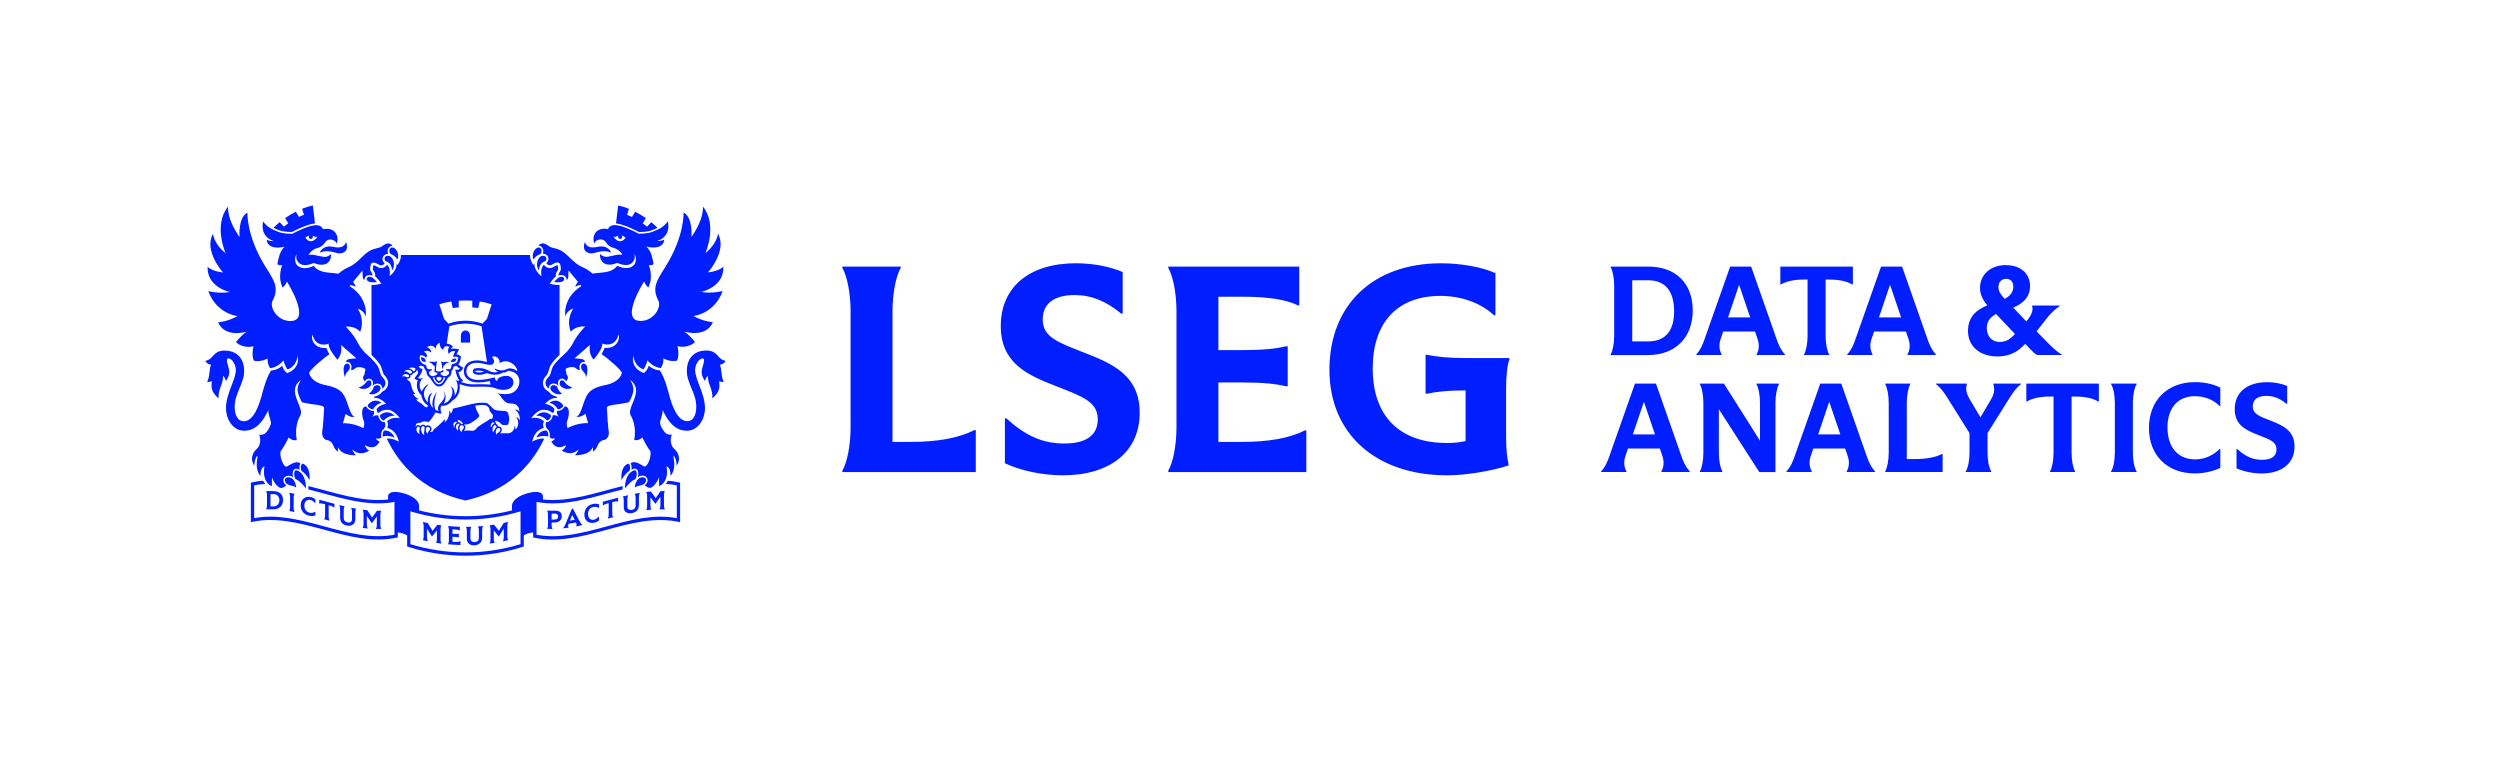 <?xml version="1.0" encoding="utf-8"?>
<!-- Generator: Adobe Illustrator 27.7.0, SVG Export Plug-In . SVG Version: 6.00 Build 0)  -->
<svg version="1.1" id="Layer_1" xmlns="http://www.w3.org/2000/svg" xmlns:xlink="http://www.w3.org/1999/xlink" x="0px" y="0px"
	 viewBox="0 0 1202.36 366.08" style="enable-background:new 0 0 1202.36 366.08;" xml:space="preserve">
<style type="text/css">
	.st0{fill:none;}
	.st1{fill:#001EFF;}
</style>
<g>
	<rect class="st0" width="1202.36" height="366.08"/>
	<path class="st1" d="M792.73,170.76h-18.1v-0.28c1.02-1.76,1.7-5.33,1.7-9.02v-23.94c0-3.69-0.68-7.26-1.7-9.02v-0.28h18.21
		c13.1,0,21.27,8.11,21.27,21.05C814.11,162.36,805.72,170.76,792.73,170.76z M792.73,134.79h-7.71v29.39h7.83
		c8.06,0,12.31-5.05,12.31-14.47C805.15,140.01,800.84,134.79,792.73,134.79z M854.34,162.81c0.96,2.84,1.99,5.28,4.14,7.66v0.28
		h-13.67v-0.28c1.36-2.44,1.3-5.11,0.45-7.55l-1.19-3.46h-15.32l-1.19,3.46c-0.85,2.44-0.91,5.11,0.45,7.55v0.28h-12.2v-0.28
		c2.16-2.38,3.12-4.82,4.09-7.66l12.2-34.6h10.1L854.34,162.81z M841.74,152.66l-5.33-15.71l-5.33,15.71H841.74z M879.72,134.45
		h-1.7v27c0,3.69,0.68,7.26,1.7,9.02v0.28h-12.08v-0.28c1.02-1.76,1.7-5.33,1.7-9.02v-27h-1.7c-4.59,0-8.4,0.74-11.12,2.38h-0.28
		v-8.62h34.89v8.62h-0.28C888.11,135.19,884.31,134.45,879.72,134.45z M926.92,162.81c0.96,2.84,1.99,5.28,4.14,7.66v0.28h-13.67
		v-0.28c1.36-2.44,1.3-5.11,0.45-7.55l-1.19-3.46h-15.32l-1.19,3.46c-0.85,2.44-0.91,5.11,0.45,7.55v0.28h-12.2v-0.28
		c2.16-2.38,3.12-4.82,4.09-7.66l12.2-34.6h10.1L926.92,162.81z M914.33,152.66L909,136.95l-5.33,15.71H914.33z M977.37,147.21
		v-0.28h13.22v0.28c-2.27,1.47-4.31,3.52-6.13,5.79l-4.99,6.35l5.5,5.62c2.89,2.95,4.88,4.54,6.58,5.5v0.28h-11.69
		c-1.3-0.57-2.1-1.47-3.46-2.89l-2.38-2.5c-3.46,3.8-7.49,6.07-13.28,6.07c-8.68,0-14.24-4.99-14.24-12.2
		c0-7.04,4.14-10.21,9.3-12.37c-2.27-2.72-3.52-5.33-3.52-8.4c0-6.35,5.05-10.95,12.31-10.95c7.03,0,11.74,3.86,11.74,10.1
		c0,5.62-3.74,8.51-8.06,10.32l6.3,6.69l1.02-1.36C977.02,151.41,977.93,149.14,977.37,147.21z M961.65,164.46
		c3.23,0,5.28-1.47,7.43-3.86l-9.08-9.59c-2.44,1.3-4.48,3.29-4.48,6.75C955.52,161.79,958.08,164.46,961.65,164.46z M964.15,143.75
		c2.27-1.25,4.14-2.95,4.14-5.9c0-2.33-1.31-3.74-3.4-3.74c-2.33,0-3.74,1.53-3.74,3.97C961.14,140.12,962.22,141.65,964.15,143.75z
		 M808.56,219.08c0.96,2.84,1.99,5.28,4.14,7.66v0.28h-13.67v-0.28c1.36-2.44,1.3-5.11,0.45-7.55l-1.19-3.46h-15.32l-1.19,3.46
		c-0.85,2.44-0.91,5.11,0.45,7.55v0.28h-12.2v-0.28c2.16-2.38,3.12-4.82,4.09-7.66l12.2-34.6h10.1L808.56,219.08z M795.96,208.93
		l-5.33-15.71l-5.33,15.71H795.96z M826.67,196.79v20.93c0,3.69,0.68,7.26,1.7,9.02v0.28h-10.84v-0.28c1.02-1.76,1.7-5.33,1.7-9.02
		v-23.94c0-3.69-0.68-7.26-1.7-9.02v-0.28h11.57l17.36,27.46v-18.15c0-3.69-0.68-7.26-1.7-9.02v-0.28h10.83v0.28
		c-1.02,1.76-1.7,5.33-1.7,9.02v33.24h-7.77L826.67,196.79z M897.68,219.08c0.96,2.84,1.99,5.28,4.14,7.66v0.28h-13.67v-0.28
		c1.36-2.44,1.3-5.11,0.45-7.55l-1.19-3.46H872.1l-1.19,3.46c-0.85,2.44-0.91,5.11,0.45,7.55v0.28h-12.2v-0.28
		c2.16-2.38,3.12-4.82,4.09-7.66l12.2-34.6h10.1L897.68,219.08z M885.09,208.93l-5.33-15.71l-5.33,15.71H885.09z M906.67,226.74
		c1.02-1.76,1.7-5.33,1.7-9.02v-23.94c0-3.69-0.68-7.26-1.7-9.02v-0.28h12.08v0.28c-1.02,1.76-1.7,5.33-1.7,9.02v27h3.86
		c5.45,0,9.81-0.79,13.1-2.44h0.28v8.68h-27.63V226.74z M947.21,208.3l-10.72-17.13c-1.59-2.5-3.06-4.65-5.39-6.41v-0.28h14.86v0.28
		c-0.79,2.44-0.11,4.77,1.42,7.37l5.11,8.57l5.05-8.57c1.59-2.61,1.93-4.94,1.13-7.37v-0.28H972v0.28c-2.33,1.76-3.8,3.91-5.39,6.41
		l-10.72,17.13v9.42c0,3.69,0.68,7.26,1.82,9.02v0.28h-12.31v-0.28c1.13-1.76,1.82-5.33,1.82-9.02V208.3z M998.02,190.72h-1.7v27
		c0,3.69,0.68,7.26,1.7,9.02v0.28h-12.08v-0.28c1.02-1.76,1.7-5.33,1.7-9.02v-27h-1.7c-4.59,0-8.4,0.74-11.12,2.38h-0.28v-8.62
		h34.89v8.62h-0.28C1006.41,191.45,1002.61,190.72,998.02,190.72z M1017.12,193.78c0-3.69-0.68-7.26-1.82-9.02v-0.28h12.31v0.28
		c-1.13,1.76-1.82,5.33-1.82,9.02v23.94c0,3.69,0.68,7.26,1.82,9.02v0.28h-12.31v-0.28c1.14-1.76,1.82-5.33,1.82-9.02V193.78z
		 M1033.52,205.86c0-13.27,8.85-22.07,22.07-22.07c4.48,0,8.85,0.85,12.25,2.67v8.85h-0.28c-3.18-3.23-7.54-4.77-11.97-4.77
		c-8.17,0-13.16,5.73-13.16,15.03c0,9.53,5.05,15.37,13.33,15.37c4.37,0,8.62-1.82,11.8-5.05h0.28v9.13
		c-3.4,1.65-7.83,2.67-12.31,2.67C1042.37,227.7,1033.52,218.97,1033.52,205.86z M1075.64,225.21v-9.3h0.28
		c4.08,3.69,7.54,5.22,12.08,5.22c4.42,0,6.86-1.7,6.86-4.99c0-3.63-3.06-4.71-8.57-6.86c-6.01-2.33-11.52-4.77-11.52-12.48
		c0-8.06,5.9-12.99,15.54-12.99c3.46,0,6.92,0.62,9.7,1.82v8.62h-0.28c-3.18-2.61-6.18-3.86-9.7-3.86c-4.2,0-6.58,1.76-6.58,5.05
		c0,3.63,3.06,4.71,8.57,6.86c6.01,2.33,11.52,4.77,11.52,12.48c0,8-6.07,12.93-15.88,12.93
		C1083.47,227.7,1079.04,226.79,1075.64,225.21z M724.35,186.97v23.32c0,6.06,0.53,10.28,1.19,12.91v0.66
		c-8.04,2.63-20.42,4.74-29.51,4.74c-34.39,0-56.65-20.03-56.65-50.72c0-31.36,21.08-51.25,53.62-51.25
		c9.88,0,19.89,1.84,26.22,4.74v20.29h-0.66c-6.32-5.93-15.68-9.35-25.82-9.35c-20.55,0-32.54,12.65-32.54,34.91
		c0,23.06,13.04,35.84,35.7,35.84c3.03,0,6.06-0.26,8.96-0.92v-24.37c-8.96,0-13.97,0.66-18.58,1.58h-0.66v-18.71h0.66
		c4.74,0.92,10.01,1.58,19.63,1.58h20.03v0.66C724.88,175.51,724.35,180.91,724.35,186.97z M597.18,212.53h-11.2v-28.59h11.2
		c10.54,0,16.21,0.66,21.48,1.84h0.66v-19.24h-0.66c-5.27,1.19-10.94,1.84-21.48,1.84h-11.2V142.7h11.46
		c12.12,0,21.21,1.32,26.88,4.22h0.53v-18.71h-62.98v0.66c2.37,4.08,3.95,12.38,3.95,20.95v55.6c0,8.56-1.58,16.86-3.95,20.95v0.66
		h66.4V207h-0.66C620.1,210.82,609.83,212.53,597.18,212.53z M521.37,169.58c-12.78-5.01-19.89-7.51-19.89-15.94
		c0-7.64,5.53-11.73,15.28-11.73c8.17,0,15.15,2.9,22.53,8.96h0.66v-20.03c-6.46-2.77-14.49-4.22-22.53-4.22
		c-22.4,0-36.1,11.46-36.1,30.17c0,17.92,12.78,23.58,26.75,28.98c12.78,5.01,19.89,7.51,19.89,15.94c0,7.64-5.67,11.59-15.94,11.59
		c-10.54,0-18.58-3.56-28.06-12.12h-0.66v21.61c7.91,3.69,18.18,5.8,27.93,5.8c22.79,0,36.89-11.46,36.89-30.04
		C548.12,180.65,535.34,174.98,521.37,169.58z M438.2,212.53h-8.96v-62.71c0-8.56,1.58-16.86,3.95-20.95v-0.66h-28.06v0.66
		c2.37,4.08,3.95,12.38,3.95,20.95v55.6c0,8.56-1.58,16.86-3.95,20.95v0.66h64.16v-20.16h-0.66
		C461,210.69,450.85,212.53,438.2,212.53z M295.1,241.33c0.97-0.26,1.53-0.28,2.02-0.11c0.04-0.02,0.08-0.04,0.12-0.06v-1.81
		c-2.44,0.63-4.87,1.3-7.31,1.97v1.81l0.12,0c0.48-0.43,1.05-0.71,2.02-0.98l0.67-0.18v5.49c0,0.7-0.14,1.37-0.39,1.82v0.14
		c0.83-0.23,1.66-0.45,2.49-0.67v-0.14c-0.25-0.31-0.39-0.91-0.39-1.61v-5.49L295.1,241.33z M165.69,243.65v-0.14
		c-0.83-0.19-1.66-0.39-2.49-0.6v0.14c0.25,0.44,0.39,1.11,0.39,1.81v4.08c0,1.99,1.06,3.35,3.02,3.79c2.54,0.57,4.28-0.7,4.28-2.99
		v-3.3c0-0.7,0.14-1.31,0.39-1.65c0-0.05,0-0.09,0-0.14c-0.79-0.14-1.58-0.29-2.37-0.45v0.14c0.25,0.43,0.39,1.09,0.39,1.8v3.47
		c0,1.39-0.77,1.95-2.32,1.61c-1.13-0.25-1.68-0.99-1.68-2.19v-3.76C165.3,244.57,165.44,243.97,165.69,243.65z M285.14,243.87
		c0.96-0.27,2.09-0.09,2.84,0.43l0.12-0.04v-1.65c-0.75-0.43-2.03-0.48-3.25-0.14c-2.41,0.68-3.8,2.51-3.8,5.1
		c0,2.91,2.26,4.56,5.21,3.7c0.77-0.23,1.35-0.54,1.84-1.02v-1.8l-0.13-0.02c-0.58,0.73-1.29,1.23-2.06,1.46
		c-1.82,0.53-3.11-0.63-3.11-2.77C282.79,245.49,283.66,244.29,285.14,243.87z M301.82,223.09c-3.68,1.73-2.94,7.74-2.94,7.74
		c1.35-2.42,3.12-3.98,3.6-4.2C303.41,226.22,303.22,222.44,301.82,223.09z M226.09,161.46c0-1.18-0.78-2.52-2.22-2.52
		c-1.44,0-2.22,1.33-2.22,2.52v3.31h4.44V161.46z M204.71,174.32c0.15-0.7-0.07-2.55-2.25-2.52
		C202.59,174.72,204.04,173.52,204.71,174.32z M304.16,246.72c1.97-0.41,3.12-1.79,3.12-3.83v-3.92c0-0.7,0.14-1.36,0.39-1.78v-0.14
		c-0.79,0.13-1.58,0.28-2.37,0.43v0.14c0.25,0.33,0.39,0.94,0.39,1.64v3.84c0,1.19-0.51,1.83-1.62,2.07
		c-1.54,0.32-2.37-0.24-2.37-1.64v-3.41c0-0.7,0.14-1.37,0.39-1.81v-0.14c-0.83,0.19-1.66,0.39-2.49,0.59v0.14
		c0.25,0.32,0.39,0.92,0.39,1.62v3.46C299.99,246.19,301.66,247.25,304.16,246.72z M305.26,234.5c0.82-0.65,1.8-0.82,3.19-1.15
		c3.27-0.88,2.9-4.64-0.41-3.63C306.3,230.25,305.41,232.69,305.26,234.5z M305.03,226.22c-4.75,1.46-4.45,8.67-4.45,8.67
		c1.08-1.42,3.36-3.89,4.64-4.27C306.4,230.28,306.84,225.67,305.03,226.22z M174.45,253.77v0.14c0.79,0.1,1.58,0.19,2.37,0.27
		v-0.14c-0.25-0.4-0.39-1.05-0.39-1.75v-4.17c0.78,1.18,1.56,2.34,2.34,3.48c0.03,0.04,0.09,0.04,0.12,0
		c0.78-1.05,1.56-2.12,2.34-3.2v4.16c0,0.7-0.14,1.34-0.39,1.71v0.14c0.83,0.02,1.66,0.01,2.49-0.02v-0.14
		c-0.25-0.37-0.39-1-0.39-1.71v-5.05c0-0.7,0.14-1.34,0.39-1.73v-0.14c-0.68,0.02-1.36,0.03-2.04,0.03
		c-0.77,1.1-1.54,2.19-2.32,3.26c-0.77-1.15-1.54-2.32-2.32-3.51c-0.73-0.07-1.47-0.15-2.2-0.25v0.14c0.25,0.41,0.39,1.06,0.39,1.77
		v5.05C174.84,252.8,174.7,253.42,174.45,253.77z M219.51,172.53c-2.05-0.56-2.7,1.13-2.72,1.84
		C217.74,173.54,218.89,174.91,219.51,172.53z M212.67,177.28c0.35,0,0.53-0.35,0.53-0.96c0-0.51,0.08-0.6,0.31-0.63
		c0.27-0.03,0.38,0.12,0.7-0.62c0.17-0.29,0.74-0.63,1.46-0.61c0,0,0.14-0.07,0.11-0.27c0,0-1.14-0.39-2.28-0.04
		c-0.45,0.14-1.18-0.3-1.18-0.3s-0.26,0.16,0,0.77C212.57,175.24,212.67,177.28,212.67,177.28z M283.49,121.77
		c2.77,0.61,5.5-2.22,10.47-0.25c0,0-1.32-3.99-6.73-2.77c-5.41,1.22-5.92-2.39-5.92-2.39S279.33,120.85,283.49,121.77z
		 M259.22,130.16c0.02-2.03,0.81-3.76,2.75-4.45c0.38-0.13,0.81-0.47,0.81-1.31c0.01-1.51-1.75-1.36-1.75-1.36
		C258.87,123.04,257.11,127.18,259.22,130.16z M259.86,122.13c0.39-0.29,0.44-0.55,0.56-1.09c0.28-1.25-0.56-2.03-1.39-2.03
		c-1.63,0-3.69,3.17-2.42,5.8C257.86,122.78,259.38,122.49,259.86,122.13z M158.71,243.16c0.97,0.26,1.53,0.54,2.02,0.96
		c0.04,0,0.08,0,0.12,0v-1.81c-2.44-0.64-4.87-1.31-7.31-1.97v1.81l0.12,0.07c0.48-0.17,1.05-0.14,2.02,0.12l0.67,0.18V248
		c0,0.7-0.14,1.3-0.39,1.61v0.14c0.83,0.23,1.66,0.45,2.49,0.68v-0.14c-0.25-0.45-0.39-1.12-0.39-1.82v-5.49L158.71,243.16z
		 M316.19,109.6c-0.91-0.98-1.89-1.9-2.93-2.74l-2.07,2.16c-0.65-0.56-1.35-1.09-2.09-1.59l1.52-2.55
		c-1.41-0.96-3.65-2.29-5.15-3.07l-1.52,2.55c-0.79-0.41-1.59-0.77-2.39-1.08l0.92-2.85c-1.67-0.69-3.41-1.24-5.18-1.61l-1.04,8.64
		c3.77,0.31,10.19,3.66,11.11,4.14C311.13,111.49,312.52,111.37,316.19,109.6z M310.84,245.21v0.14c0.79-0.1,1.58-0.18,2.37-0.24
		v-0.14c-0.25-0.36-0.39-0.98-0.39-1.68v-4.17c0.78,1.03,1.56,2.07,2.34,3.14c0.04,0,0.08,0,0.12-0.01
		c0.78-1.13,1.56-2.24,2.34-3.33v4.16c0,0.7-0.14,1.34-0.39,1.72v0.14c0.83,0,1.66,0.01,2.49,0.05v-0.14
		c-0.25-0.39-0.39-1.03-0.39-1.73v-5.05c0-0.7,0.14-1.33,0.39-1.7v-0.14c-0.68-0.03-1.36-0.05-2.04-0.05
		c-0.77,1.11-1.54,2.23-2.32,3.38c-0.77-1.08-1.54-2.14-2.32-3.18c-0.73,0.06-1.47,0.14-2.2,0.23v0.14
		c0.25,0.35,0.39,0.97,0.39,1.67v5.05C311.23,244.15,311.1,244.8,310.84,245.21z M218.87,260.63c-0.42-0.02-0.85-0.05-1.27-0.08
		v-2.4c0.38,0.03,0.75,0.05,1.13,0.07c0.87,0.05,1.36,0.12,1.8,0.27c0.04-0.01,0.09-0.02,0.13-0.03v-1.75
		c-0.04-0.01-0.09-0.03-0.13-0.04c-0.43,0.11-0.92,0.15-1.8,0.1c-0.38-0.02-0.75-0.05-1.13-0.07v-2.14
		c0.42,0.03,0.85,0.06,1.27,0.08c0.98,0.05,1.67,0.19,2.16,0.46c0.04-0.01,0.08-0.02,0.12-0.03v-1.72
		c-1.89-0.06-3.78-0.17-5.66-0.35v0.14c0.26,0.4,0.4,1.05,0.4,1.75v5.05c0,0.7-0.14,1.32-0.4,1.68v0.14
		c1.99,0.18,3.98,0.3,5.97,0.36v-1.84l-0.13-0.04C220.68,260.57,219.89,260.68,218.87,260.63z M277.15,253.04
		c0.22-0.42,0.21-1.15-0.11-1.75c-1.18,0.22-2.37,0.42-3.55,0.59c-0.3,0.72-0.29,1.44-0.05,1.78v0.13c-0.85,0.12-1.7,0.23-2.55,0.31
		v-0.14c0.37-0.41,0.75-1.13,1.14-2.06c1.01-2.39,2.02-4.81,3.03-7.25c0.15-0.02,0.3-0.05,0.45-0.08c1.09,2.09,2.17,4.15,3.26,6.19
		c0.43,0.8,0.82,1.39,1.21,1.68v0.14c-0.95,0.21-1.89,0.4-2.84,0.58V253.04z M276.39,250.02l-1.2-2.36l-1.11,2.75
		C274.86,250.29,275.62,250.16,276.39,250.02z M265.28,251.3v1.23c0,0.7,0.14,1.34,0.39,1.72v0.14c-0.83,0-1.66-0.01-2.49-0.05
		v-0.14c0.25-0.37,0.39-1,0.39-1.7v-5.05c0-0.7-0.14-1.34-0.39-1.73v-0.14c1.2,0.06,2.4,0.07,3.61,0.04
		c2.19-0.07,3.39,0.72,3.39,2.62c0,1.81-1.22,2.98-3.4,3.05C266.28,251.3,265.78,251.3,265.28,251.3z M265.28,249.88
		c0.53,0,1.05-0.01,1.58-0.02c1.03-0.03,1.57-0.53,1.57-1.41c0-0.95-0.62-1.46-1.69-1.43c-0.48,0.01-0.97,0.02-1.45,0.02V249.88z
		 M282.07,180.78c0.06-0.16,1.11-4.4-0.39-5.53c-1.92-1.46-3.04,1.44-1.5,3.06C282.45,180.24,281.45,182.48,282.07,180.78z
		 M348.92,173.56c-0.48,1.25-1.77,1.74-2.67,1.85c0.84,2.01,0.7,6.81,1.89,8.21c-0.73,0.19-1.64-0.04-2.32-0.27
		c0.74,4.27-0.83,6.07-3.23,8.29c0.38-4.48-2.26-6.81-2.14-10.92c-0.62,0.5-1.19,1.54-1.35,2.55c-0.75-1-1.47-2.34-1.63-3.9
		c-0.25-2.53,2.39-6.97,0.42-6.97c-1.97,0-3.59,3.3-3.59,5.5c0,4.75,4.75,11.33,4.75,18.48c0,4.91-3.12,10.77-8.7,10.77
		c-5.37,0-8.89-3.86-11.67-10.04c0.26,1.85-1.07,4.5-1.22,5.98c-0.16,1.58,1.99,4.91,3.05,5.49c1.37,0.75,2.64,0.42,2.64,0.42
		c-0.93,1.88-0.75,5.03,0.93,6.68c0.89,0.88,1.9,1.64,2.39,3.98c0.49,2.33-1.09,4.32-1.09,4.32c0.21-2.69-1.31-4.92-1.31-4.92
		c-0.39,1.48,0.32,2.04,0.22,4.76c-0.13,3.39-1.8,5.07-1.8,5.07c0.09-4.27-1.93-4.6-1.93-4.6c1.38,7.9-3.56,9.51-3.56,9.51
		c0.07-3.07-0.09-4.24-0.09-4.24c-0.25,1.15-2.6,5.36-4.62,5.06c-0.73-0.11-1.64-0.73-2.22-1.23c2.49-1.81,1.38-4.64-0.99-4.64
		c-0.72,0-1.61,0.22-2.29,0.71c0.44-1.7,0.22-4.08-1.5-4.08c-0.5,0-1.22,0.34-1.59,0.53c0.2-0.92,0.12-2.26-0.43-3.04
		c2.03-1.74,5.01,0.72,6.54,1.47c1.17,0.57,3.42-3.6,3.06-7.21c-1.6-2.02-3.3-5.39-3.95-6.75c-1.85,1.8-3.91,1.25-3.91,1.25
		c1.27-6.88-1.18-10.91-1.81-12.15c-0.63-1.24,0.25-3.6,0.92-5.23c1.81-4.36,3.38-8.12-1.11-11.6c0,0,1.97,2.84,1.57,5.43
		c-0.41,2.6-2.05,5.33-2.05,5.33c-5.13,1.39-10.67,1.02-10.66,2.82c0.02,1.79,0.61,9.87,0.93,11.54c0.26,1.33-0.66,3.65-2.26,3.84
		c-1.46,0.17-2.54,1.07-3.29,3.04c-0.75,1.97-2.25,2.59-2.25,2.59c0.49-1.02,0.04-2.13,0.04-2.13c-1.46,4.16-8.55,3.82-8.55,3.82
		c1.31-1.14,1.85-2.81,1.85-2.81c-3.97,3.77-8.14,0.55-8.14,0.55c1.66-0.83,2.06-2.62,2.06-2.62c-5.39,3.08-7.07-1.85-7.07-1.85
		c1.44-0.25,1.7-1.42,1.7-1.42c-1.67,0.52-2.53-0.32-2.55-0.63c0.29-0.56,0.05-1.95-0.22-2.71c-0.19-0.53-0.52-0.84-0.85-1.01
		c-1.58-2.02-0.5-3.43-0.47-3.48c0.03-0.04,0.09-0.06,0.15-0.04c1.3,0.4,2.98-1.86,2.78-3.08c1.34-0.56,2.96,0.64,2.96,0.64
		c-1.3-1.82-0.8-2.73-0.66-2.92c1.12,0.39,3.32-1.07,3.54-2.12c2.84-0.02,2.09,4.89,1.31,6.7c-0.74,1.7,0.07,3.73,0.07,3.73
		c5.32-2.73,9.88-2.34,9.88-2.34l-1.26-4.51c-2.5,1.94-4.29,1.45-4.36,1.45c2.76-1.15,3.14-8.55,6.13-11.78
		c1.96-2.12,5.5-3.06,7.24-3.37c8.08-1.45,8.5-6.05,8.5-6.05c-0.43-1.31-5.66-6.15-9.79-8.96c0.56-0.62,1.48-2.98,1.48-2.98
		c6.19,0.45,7.57-4.67,6.67-6.37c-1.58,6.3-7.25,4.71-7.75,4.21c0,0,0.23,0.33-0.5,2.27c-0.74,1.93-3.66,5.5-3.66,5.5
		c-2.69-2.64-1.81-7.06-1.81-7.06c-1.05,0.96-7.4,6.43-7.4,6.43c0.41,0,3.25,0.32,3.25,0.32c1.62,0.31,1.78,1.07,1.72,1.52
		c-1.84-0.6-3.21,1.58-2.35,3.6c-0.54,0.43-1.1,0.1-1.98-0.63c-1.08-0.9-2.91-0.53-3.36-0.4c-0.15,0.04-1.3,0.46-1.3,0.46
		c-0.73,0.95,0.17,1.07,0.13,2.91c0,0,0.59,0.6,0.69,1.31c0.14,0.94-0.82,2-0.83,2c-1.53-2.53-4.82-1.13-3.73,2.03
		c0,0.12,0,0.15,0,0.15c-0.57-0.74-1.22-0.93-1.53-1.02c-1.92-0.55-3.26,0.89-3.09,2.34c-0.88-0.55-1.22-1.29-1.22-1.29
		c-1-1.97,0.39-3.5,0.89-4.06c1.19-1.32,0.9-1.22,2.02-4.59c0.55-1.65,3.24-4.21,3.88-4.88c0.63-0.66,4.15-3.21,6.12-7.2
		c1.97-3.99,5.82-7.84,5.82-7.84c-4.85-0.39-6.95,2.54-6.95,2.54c-2.42-6.54,1.26-11.17,1.26-11.17c-3.38,0.98-3.87,3.85-3.87,3.85
		s-1.71-8.71,7.75-14.72c-0.15-0.17-0.3-0.35-0.46-0.54c-0.77,0.18-1.68,0.46-2.58,0.89c0.38-0.93,0.82-1.72,1.31-2.39
		c-1.85-2.2-3.95-4.76-4.49-5.43c0,0.56-0.09,2.54-0.12,3.05s-0.28,1.32-0.79,1.48c-0.14-1.68-1.38-2.77-3.88-2.14
		c-0.06-0.25-0.07-0.77,0.54-1.57c1.16-1.53,0.2-3.78,0.11-4.01c-0.11-0.27-0.51-0.52-0.77-0.58c-1.85-0.44-2.99,1.65-4.47,1.24
		c-0.68-0.19-1.1-0.63-1.33-0.91c2.36-2.09,0.41-4.81-1.63-4.57c0,0,0.07-0.35,0.13-0.6c0.46-1.82-0.8-3.23-2.24-3.34
		c0.37-0.46,0.4-0.45,0.75-0.68c1.52-0.95,2.97-0.01,4.3,0.95c0.74,0.53,0.81,0.58,3.04,1.1c5.95,1.39,7.19,6.54,13.59,9.23
		c2.25,0.94,4.32,2.88,4.32,2.88c4.43-0.72,9.23-0.14,11.84-3.74c0,0,1.36,0.57,2.6,0.86c3.26,0.77,5.62-0.68,6.14-2.38
		c0.86-2.81-0.54-4.22-0.54-4.22c0.19,0.32,0.63,2-0.4,3.54c-1.68,2.51-4.79,2.06-7.73,0.78c-0.24,0.11-0.92,0.26-1.54,0.49
		c-1.82,0.67-3.82,0.25-4.38-0.04c-2.91-1.51-2.36-4.7-2.36-4.7c1,0.95,1.84,1.13,2.06,1.21c1.89,0.66,6.4-1.6,8.72-0.77
		c-0.16-0.4-0.92-1.47-1.99-2.3c-2.27-1.77-3.69-0.39-6.28-4.16c-1.68-2.07-5.05-0.66-5.29,1.03c0,0-1.11-2.53,0.34-4.92
		c1.97-3.25,6.26-2.06,6.26-2.06c0.64-1.96,3.05-1.99,3.31-1.98c3.68,0.13,9.58,3.18,11.43,4.17c4.32-0.11,5.37-0.26,9.06-1.92
		c2.97-1.34,4.45-3.24,4.98-4.07c1.65,7.96-5.3,9.54-5.31,9.54c2.6,0.01,3.52-0.75,3.53-0.75c0.06,0-0.03,1.32-0.69,2.13
		c-2.19,2.67-7.04,1.49-8.09,1.18c0.29,0.14,0.88,0.58,1.77,2.04c1.32,2.15,1.91,6.49,1.91,6.49c-0.95,0.73-2.31,0.45-2.31,0.45
		c0.46,1.28,0.67,1.59,0.91,3.66c0.53,4.42-1.11,7.05-1.11,7.05c-1.39-0.98-2.05-2.85-2.05-2.85s-12.14,19.12-1.58,19
		c6.23-0.07,10.1-6.6,8.45-9.77c-3.2-6.15-0.81-9.6,3.32-16.18c9.38-14.92,8.8-26.21,8.8-26.21c4.63,2.44,3.78,11.8,3.78,11.8
		c2.58-3.77,5.72-9.27,5.54-14.64c7.2,8.9,1.18,22.37,1.18,22.37c5.68-4.54,6.06-9.38,6.06-9.38c4.57,8.31-4.84,18.65-4.84,18.65
		c5.73-0.63,7.42-2.77,7.42-2.77c0.37,9.97-10.74,12.18-10.74,12.18c5.5,0.92,10.41-0.45,10.41-0.45c-4.13,11.15-14.06,12-14.06,12
		c4.42,2.6,9.33,3.05,9.33,3.05c-3.37,7.72-13.76,4.47-13.76,4.47c1.79,1.04,4.62,4.2,5.17,4.99c-1.43,1.67-5.29,2.94-8.42,2
		c1.13,4.65-0.22,6.99-0.22,6.99c-3.72,0.73-6.53-1.11-6.53-1.11c-0.02,3.2-1.25,4.68-1.25,4.68c-3.93-0.38-6.47-3.77-6.47-3.77
		c-0.43,2.26-1.84,4.4-1.84,4.4c-4.61-1.48-4.94-6.68-4.94-6.68c-1.38,6.59,5.08,8.43,5.08,8.43c1.86-1.39,2.33-3.54,2.33-3.54
		c2.45,2.17,4.81,2.2,5.38,2.29c2.35,3.63,3.71,8.95,4.76,12.93c2.41,8.4,5.35,11.47,8.43,11.47c2.31,0,4.31-2.08,4.31-7.04
		c0-6.34-4.54-11.15-4.54-17.03c0-5.88,3.2-9.91,9.44-9.91C345.36,168.62,344.82,172.72,348.92,173.56z M300.91,114.31
		c-0.94-0.64-1.24-0.92-1.92-1.05c0.58,0.64,0.11,1.65-0.73,1.65c-0.77,0-1.26-0.86-0.84-1.54c-1.04,0.32-1.08,0.75-2.39,0.46
		l0.03,0.05C295.06,113.89,297.89,118.4,300.91,114.31z M166.05,175.25c-1.51,1.13-0.45,5.37-0.39,5.53c0.63,1.7-0.38-0.54,1.9-2.47
		C169.1,176.69,167.97,173.79,166.05,175.25z M321.19,231.22c2.18,0.14,3.72,0.41,5.9,0.92v19c-23.56-5.46-47.11,12.78-70.67,7.32
		v-2.37c-1.49,0.08-2.94,0.5-4.5,1.39v5.35c-18.23,5.92-37.87,5.92-56.1,0v-5.35c-1.56-0.89-3.02-1.3-4.5-1.39v2.36
		c-23.56,5.46-47.11-12.78-70.67-7.32v-19c2.18-0.51,3.72-0.78,5.9-0.92c0.22,0.42,0.55,0.99,1.01,1.56
		c-1.99,0.08-3.32,0.26-5.31,0.64v15.78c22.49-4.21,44.98,12.2,67.47,7.99V241.4c-13.83,2.59-27.56-2.59-41.39-6.01
		c0.03-0.33,0.02-1.17-0.02-1.62c12.77,3.16,25.55,7.83,38.32,6.46v-1.49c0-1.68,2.07-3,7.36-1.53c3.93,1.09,7.55,3.19,7.55,6.25
		v2.01c14.66,3.72,30.02,3.72,44.68,0v-2.01c0-3.06,3.61-5.16,7.55-6.25c5.29-1.47,7.36-0.16,7.36,1.53v1.49
		c12.77,1.37,25.55-3.31,38.32-6.46c-0.04,0.43-0.05,1.28-0.02,1.62c-13.83,3.42-27.56,8.6-41.39,6.01v15.78
		c22.49,4.21,44.98-12.2,67.47-7.99v-15.78c-1.99-0.37-3.32-0.56-5.31-0.64C320.64,232.21,320.98,231.64,321.19,231.22z
		 M250.35,245.92c-17.27,5.27-35.71,5.27-52.98,0v15.8c17.27,5.27,35.71,5.27,52.98,0V245.92z M117.38,207.15
		c-5.58,0-8.7-5.86-8.7-10.77c0-7.15,4.75-13.73,4.75-18.48c0-2.19-1.61-5.5-3.59-5.5c-1.97,0,0.67,4.44,0.42,6.97
		c-0.16,1.56-0.88,2.9-1.63,3.9c-0.16-1.01-0.73-2.05-1.35-2.55c0.12,4.1-2.52,6.44-2.14,10.92c-2.4-2.22-3.97-4.02-3.23-8.29
		c-0.68,0.23-1.59,0.46-2.32,0.27c1.19-1.4,1.04-6.2,1.89-8.21c-0.9-0.11-2.19-0.6-2.67-1.85c4.1-0.84,3.56-4.94,9.16-4.94
		c6.24,0,9.44,4.02,9.44,9.91c0,5.88-4.54,10.7-4.54,17.03c0,4.96,2.01,7.04,4.31,7.04c3.08,0,6.03-3.07,8.43-11.47
		c1.05-3.97,2.41-9.3,4.76-12.93c0.57-0.09,2.93-0.12,5.38-2.29c0,0,0.47,2.16,2.33,3.54c0,0,6.45-1.83,5.08-8.43
		c0,0-0.33,5.2-4.94,6.68c0,0-1.41-2.14-1.84-4.4c0,0-2.54,3.39-6.47,3.77c0,0-1.23-1.48-1.25-4.68c0,0-2.8,1.84-6.53,1.11
		c0,0-1.35-2.35-0.22-6.99c-3.12,0.94-6.99-0.33-8.42-2c0.55-0.79,3.37-3.95,5.17-4.99c0,0-10.38,3.24-13.76-4.47
		c0,0,4.92-0.45,9.33-3.05c0,0-9.94-0.86-14.06-12c0,0,4.91,1.37,10.41,0.45c0,0-11.11-2.22-10.74-12.18c0,0,1.7,2.14,7.43,2.77
		c0,0-9.42-10.34-4.84-18.65c0,0,0.37,4.84,6.06,9.38c0,0-6.02-13.48,1.18-22.37c-0.18,5.37,2.96,10.86,5.54,14.64
		c0,0-0.85-9.36,3.78-11.8c0,0-0.58,11.29,8.8,26.21c4.14,6.58,6.52,10.03,3.32,16.18c-1.65,3.17,2.22,9.71,8.45,9.77
		c10.56,0.11-1.58-19-1.58-19s-0.66,1.86-2.05,2.85c0,0-1.63-2.63-1.11-7.05c0.25-2.07,0.45-2.38,0.91-3.66c0,0-1.36,0.29-2.31-0.45
		c0,0,0.59-4.34,1.91-6.49c0.89-1.46,1.48-1.91,1.77-2.04c-1.05,0.3-5.9,1.49-8.09-1.18c-0.66-0.81-0.75-2.13-0.69-2.13
		c0.01,0,0.93,0.76,3.53,0.75c0,0-6.96-1.58-5.31-9.54c0.53,0.83,2.01,2.73,4.98,4.07c3.69,1.67,4.74,1.81,9.06,1.92
		c1.84-0.99,7.75-4.04,11.43-4.17c0.26-0.01,2.68,0.02,3.31,1.98c0,0,4.29-1.19,6.26,2.06c1.45,2.39,0.34,4.92,0.34,4.92
		c-0.25-1.69-3.61-3.11-5.29-1.03c-2.59,3.77-4.01,2.39-6.28,4.16c-1.07,0.83-1.83,1.9-1.99,2.3c2.32-0.83,6.83,1.43,8.72,0.77
		c0.22-0.08,1.05-0.26,2.06-1.21c0,0,0.55,3.2-2.36,4.7c-0.56,0.29-2.55,0.7-4.38,0.04c-0.62-0.23-1.3-0.38-1.54-0.49
		c-2.93,1.27-6.05,1.72-7.73-0.78c-1.03-1.54-0.6-3.22-0.4-3.54c0,0-1.4,1.41-0.54,4.22c0.52,1.7,2.88,3.15,6.14,2.38
		c1.24-0.29,2.6-0.86,2.6-0.86c2.61,3.61,7.4,3.03,11.84,3.74c0,0,2.07-1.94,4.32-2.88c6.4-2.69,7.63-7.83,13.59-9.23
		c2.23-0.52,2.3-0.57,3.04-1.1c1.33-0.96,2.77-1.9,4.3-0.95c0.36,0.22,0.38,0.21,0.75,0.68c-1.44,0.11-2.7,1.52-2.24,3.34
		c0.06,0.25,0.13,0.6,0.13,0.6c-2.05-0.24-4,2.48-1.63,4.57c-0.22,0.28-0.65,0.73-1.33,0.91c-1.48,0.41-2.62-1.68-4.47-1.24
		c-0.26,0.06-0.67,0.3-0.77,0.58c-0.09,0.23-1.05,2.48,0.11,4.01c0.61,0.8,0.6,1.32,0.54,1.57c-2.5-0.63-3.74,0.46-3.88,2.14
		c-0.51-0.16-0.76-0.97-0.79-1.48s-0.12-2.49-0.12-3.05c-0.55,0.67-2.65,3.23-4.49,5.43c0.49,0.68,0.93,1.47,1.31,2.39
		c-0.9-0.43-1.81-0.71-2.58-0.89c-0.16,0.19-0.31,0.37-0.46,0.54c9.47,6,7.75,14.72,7.75,14.72s-0.49-2.87-3.87-3.85
		c0,0,3.67,4.63,1.26,11.17c0,0-2.1-2.93-6.95-2.54c0,0,3.85,3.85,5.82,7.84c1.97,3.98,5.48,6.53,6.12,7.2
		c0.64,0.67,3.33,3.23,3.88,4.88c1.12,3.37,0.83,3.27,2.02,4.59c0.5,0.56,1.88,2.1,0.89,4.06c0,0-0.34,0.74-1.22,1.29
		c0.17-1.45-1.17-2.9-3.09-2.34c-0.31,0.09-0.96,0.29-1.53,1.02c0,0,0.01-0.04,0-0.15c1.09-3.16-2.2-4.56-3.73-2.03
		c-0.01,0-0.97-1.06-0.83-2c0.1-0.71,0.69-1.31,0.69-1.31c-0.04-1.84,0.86-1.96,0.13-2.91c0,0-1.15-0.41-1.3-0.46
		c-0.45-0.13-2.28-0.5-3.36,0.4c-0.88,0.73-1.44,1.06-1.98,0.63c0.86-2.02-0.51-4.2-2.35-3.6c-0.06-0.46,0.1-1.22,1.72-1.52
		c0,0,2.83-0.33,3.25-0.32c0,0-6.35-5.47-7.4-6.43c0,0,0.89,4.42-1.81,7.06c0,0-2.92-3.57-3.66-5.5c-0.73-1.94-0.5-2.27-0.5-2.27
		c-0.5,0.49-6.18,2.09-7.75-4.21c-0.9,1.71,0.48,6.82,6.67,6.37c0,0,0.92,2.36,1.48,2.98c-4.13,2.81-9.36,7.65-9.79,8.96
		c0,0,0.41,4.6,8.5,6.05c1.74,0.31,5.28,1.25,7.24,3.37c2.98,3.23,3.36,10.63,6.13,11.78c-0.08,0-1.86,0.5-4.36-1.45l-1.26,4.51
		c0,0,4.56-0.38,9.88,2.34c0,0,0.81-2.03,0.07-3.73c-0.78-1.8-1.53-6.72,1.31-6.7c0.22,1.04,2.42,2.51,3.54,2.12
		c0.14,0.19,0.64,1.09-0.66,2.92c0,0,1.62-1.2,2.96-0.64c-0.19,1.23,1.48,3.49,2.78,3.08c0.07-0.02,0.12,0,0.15,0.04
		c0.03,0.04,1.11,1.45-0.47,3.48c-0.32,0.17-0.66,0.48-0.85,1.01c-0.27,0.75-0.51,2.15-0.22,2.71c-0.02,0.31-0.88,1.15-2.55,0.63
		c0,0,0.26,1.17,1.7,1.42c0,0-1.68,4.93-7.07,1.85c0,0,0.4,1.79,2.06,2.62c0,0-4.17,3.22-8.14-0.55c0,0,0.54,1.66,1.85,2.81
		c0,0-7.09,0.34-8.55-3.82c0,0-0.46,1.11,0.04,2.13c0,0-1.5-0.61-2.25-2.59c-0.75-1.97-1.83-2.87-3.29-3.04
		c-1.61-0.18-2.52-2.5-2.26-3.84c0.32-1.66,0.91-9.74,0.93-11.54c0.02-1.79-5.53-1.43-10.66-2.82c0,0-1.64-2.73-2.05-5.33
		c-0.41-2.59,1.57-5.43,1.57-5.43c-4.49,3.48-2.92,7.24-1.11,11.6c0.68,1.63,1.55,3.99,0.92,5.23c-0.63,1.24-3.08,5.27-1.81,12.15
		c0,0-2.06,0.55-3.91-1.25c-0.66,1.35-2.36,4.72-3.95,6.75c-0.36,3.61,1.89,7.78,3.06,7.21c1.53-0.74,4.51-3.21,6.54-1.47
		c-0.55,0.78-0.62,2.12-0.43,3.04c-0.38-0.19-1.09-0.53-1.59-0.53c-1.73,0-1.95,2.37-1.5,4.08c-0.68-0.49-1.57-0.71-2.29-0.71
		c-2.37,0-3.48,2.83-0.99,4.64c-0.58,0.5-1.48,1.12-2.22,1.23c-2.02,0.3-4.37-3.91-4.62-5.06c0,0-0.16,1.17-0.09,4.24
		c0,0-4.94-1.61-3.56-9.51c0,0-2.02,0.33-1.93,4.6c0,0-1.67-1.68-1.8-5.07c-0.1-2.73,0.61-3.28,0.22-4.76c0,0-1.52,2.23-1.31,4.92
		c0,0-1.58-1.99-1.09-4.32c0.49-2.34,1.5-3.09,2.39-3.98c1.67-1.65,1.86-4.8,0.93-6.68c0,0,1.27,0.33,2.64-0.42
		c1.06-0.58,3.22-3.91,3.05-5.49c-0.15-1.48-1.48-4.13-1.22-5.98C126.27,203.29,122.75,207.15,117.38,207.15z M146.82,114.31
		c3.02,4.09,5.85-0.41,5.85-0.41l0.03-0.05c-1.31,0.29-1.35-0.14-2.39-0.46c0.43,0.68-0.06,1.54-0.84,1.54
		c-0.84,0-1.31-1.01-0.73-1.65C148.06,113.39,147.76,113.66,146.82,114.31z M149.5,240.54c0.77,0.22,1.49,0.72,2.06,1.45l0.13-0.02
		v-1.8c-0.51-0.48-1.09-0.8-1.86-1.02c-2.92-0.84-5.21,0.9-5.21,3.84c0,2.53,1.34,4.28,3.8,4.96c1.22,0.34,2.5,0.3,3.26-0.14v-1.65
		l-0.12-0.04c-0.75,0.53-1.88,0.7-2.84,0.44c-1.44-0.41-2.35-1.7-2.35-3.36C146.39,241.11,147.66,240.01,149.5,240.54z
		 M160.5,118.75c-5.41-1.22-6.73,2.77-6.73,2.77c4.97-1.97,7.7,0.86,10.47,0.25c4.16-0.91,2.18-5.41,2.18-5.41
		S165.9,119.97,160.5,118.75z M224.53,259.12c0,2.02,1.39,3.26,3.67,3.15c2.24-0.11,3.7-1.6,3.7-3.66v-3.72
		c0-0.7,0.14-1.35,0.4-1.75v-0.14c-0.8,0.07-1.6,0.14-2.4,0.19v0.14c0.26,0.36,0.4,0.99,0.4,1.69v3.77c0,1.21-0.66,1.84-2.02,1.91
		c-1.33,0.06-2.03-0.56-2.03-1.78v-3.7c0-0.7,0.14-1.34,0.4-1.73v-0.14c-0.84,0.03-1.68,0.04-2.52,0.04v0.14
		c0.26,0.38,0.4,1.01,0.4,1.72V259.12z M151.49,107.45l-1.04-8.64c-1.77,0.37-3.5,0.92-5.18,1.61l0.92,2.85
		c-0.8,0.31-1.6,0.67-2.39,1.08l-1.52-2.55c-1.5,0.78-3.74,2.11-5.15,3.07l1.52,2.55c-0.74,0.5-1.43,1.03-2.09,1.59l-2.07-2.16
		c-1.04,0.85-2.02,1.77-2.93,2.74c3.66,1.78,5.06,1.89,8.83,1.99C141.29,111.11,147.72,107.76,151.49,107.45z M208.03,255.32
		c-0.77-1.25-1.54-2.5-2.31-3.77c-0.79-0.16-1.57-0.33-2.35-0.51v0.14c0.25,0.44,0.39,1.1,0.39,1.81v5.05c0,0.7-0.14,1.31-0.39,1.63
		v0.14c0.79,0.18,1.57,0.35,2.36,0.51v-0.14c-0.25-0.43-0.39-1.09-0.39-1.8v-4.17c0.78,1.26,1.56,2.51,2.34,3.75l0.12,0.02
		c0.78-0.95,1.56-1.92,2.34-2.89v4.16c0,0.7-0.14,1.32-0.39,1.66v0.14c0.83,0.13,1.67,0.25,2.5,0.36v-0.14
		c-0.25-0.41-0.39-1.07-0.39-1.77v-5.05c0-0.7,0.14-1.32,0.39-1.67v-0.14c-0.63-0.08-1.26-0.17-1.89-0.26
		C209.57,253.37,208.8,254.35,208.03,255.32z M237.88,260.92c-0.25-0.34-0.39-0.95-0.39-1.66v-4.17c0.78,0.98,1.56,1.95,2.34,2.91
		l0.12-0.02c0.78-1.24,1.56-2.48,2.34-3.74v4.16c0,0.7-0.14,1.37-0.39,1.8v0.14c0.83-0.17,1.65-0.35,2.48-0.54v-0.14
		c-0.25-0.32-0.39-0.92-0.39-1.63v-5.05c0-0.7,0.14-1.37,0.39-1.81v-0.14c-0.71,0.16-1.42,0.32-2.13,0.47
		c-0.77,1.27-1.54,2.53-2.31,3.78c-0.77-0.97-1.55-1.95-2.32-2.94c-0.7,0.11-1.4,0.21-2.11,0.3v0.14c0.26,0.35,0.39,0.96,0.39,1.67
		v5.05c0,0.7-0.14,1.36-0.39,1.77v0.14c0.8-0.1,1.59-0.22,2.39-0.34V260.92z M128.41,243.1v-5.05c0-0.7-0.14-1.33-0.39-1.71v-0.14
		c1.3-0.05,2.6-0.04,3.9,0.02c2.64,0.13,4.21,1.81,4.21,4.26c0,2.89-2.01,4.57-4.94,4.47c-1.05-0.03-2.11-0.03-3.16,0v-0.14
		C128.27,244.45,128.41,243.81,128.41,243.1z M130.11,243.53c0.4,0,0.8,0.01,1.2,0.03c1.84,0.06,3.05-1.08,3.05-3.01
		c0-1.66-0.99-2.82-2.55-2.89c-0.57-0.02-1.14-0.04-1.71-0.05V243.53z M187.31,121.03c0.12,0.54,0.17,0.8,0.56,1.09
		c0.48,0.36,2,0.66,3.25,2.68c1.27-2.63-0.79-5.8-2.42-5.8C187.87,119,187.03,119.78,187.31,121.03z M147.15,234.88
		c0,0,0.3-7.21-4.45-8.67c-1.81-0.55-1.37,4.06-0.19,4.4C143.79,230.99,146.07,233.47,147.15,234.88z M139.69,229.72
		c-3.31-1.01-3.67,2.75-0.41,3.63c1.39,0.33,2.37,0.5,3.19,1.15C142.32,232.69,141.44,230.25,139.69,229.72z M145.91,223.09
		c-1.4-0.66-1.59,3.13-0.67,3.55c0.48,0.22,2.25,1.77,3.6,4.2C148.85,230.83,149.59,224.83,145.91,223.09z M141.62,237.59v-0.14
		c-0.83-0.16-1.66-0.31-2.49-0.44v0.14c0.25,0.42,0.39,1.08,0.39,1.78v5.05c0,0.7-0.14,1.31-0.39,1.65v0.14
		c0.83,0.14,1.66,0.28,2.49,0.44v-0.14c-0.25-0.43-0.39-1.09-0.39-1.79v-5.05C141.23,238.53,141.37,237.93,141.62,237.59z
		 M265.44,185.42c-2.47,1.66,1.72,5.24,4.89,3.95c-1.94-1.37-2.13-2.91-2.46-3.42C267.44,185.29,266.02,185.02,265.44,185.42z
		 M257.96,210.38c1.32-0.54,3.92-0.98,5.36-0.5c0.26,0.09,0.38-0.01,0.38-0.13c0.07-0.9-0.15-2.65-1.05-2.7
		C260.56,206.93,258.76,208.62,257.96,210.38z M261.53,198.3c-2.23,0-3.64,1.7-3.64,1.7c1.49-0.21,3.5,0.41,5.09,2.08
		c0.56,0.59,1.74-0.86,1.99-1.74c0.2-0.72-0.58-1.11-0.58-1.11C263.35,198.54,262.38,198.3,261.53,198.3z M267.12,192.69
		c-1.64,0-2.84,1.03-2.84,1.03s2.77,0.67,3.92,3.04c0.07,0.15,0.32,0.13,0.48,0.09c1.12-0.31,1.62-0.76,2.04-1.27
		c0.41-0.52-0.21-1.17-0.21-1.17C269.34,193.09,268.15,192.69,267.12,192.69z M192.8,122.64h62.14c-0.31,1.94,1.54,4.87,1.54,4.87
		l0.51-0.83c-0.21,3.08,2.72,5.73,3.44,6.08c0,0-0.61-3.03,0.57-4.7c0.16-0.28,0.36-0.51,0.6-0.7l0.08,0.11
		c0.53,0.68,1.23,1.15,2.01,1.36c0.24,0.07,0.49,0.1,0.74,0.1c0.91,0,1.64-0.43,2.28-0.81c0.47-0.28,0.91-0.54,1.29-0.54
		c0.05,0,0.1,0,0.15,0.01c0.2,0.56,0.55,1.81-0.01,2.55c-0.9,1.18-0.91,2.11-0.76,2.68l0.01,0.02c-0.53,0.43-0.99,0.95-1.43,1.43
		c-0.14,0.16-1.63,2.19-1.63,2.19s2.81,0.63,3.93,0.6c0.3-0.01,0.58-0.01,0.84-0.04c0,0,0,33.64,0,33.69
		c-0.22,0.19-0.39,0.34-0.51,0.47c0,0-0.21,0.22-0.35,0.36c-1.69,1.71-3.32,3.5-3.82,5.01c-0.28,0.85-0.47,1.47-0.63,1.97
		c-0.43,1.38-0.43,1.38-1.13,2.17c-0.28,0.32-0.87,0.97-1.24,1.89c-0.48,1.2-0.43,2.45,0.16,3.62c0.11,0.22,0.6,1.13,1.69,1.82
		l0.76,0.47c0.79,1.16,2.25,2.05,3.82,2.34c-0.03,0.19-0.06,0.39-0.1,0.58c-0.22-0.03-0.42-0.04-0.61-0.04
		c-2.56,0.05-5.06,2.82-5.06,2.82s2.95,0.35,4.59,2.52c-0.13,0.56-0.27,1.13-0.42,1.7c-0.21,0.02-0.42,0.21-0.6,0.11
		c-0.62-0.34-1.48-1.45-4.45-1.45c-2.84,0-5.77,4.08-5.77,4.08s3.54-1.01,6.16,1.38c0,0-0.32,0.79-0.4,1.44
		c-0.08,0.66,0.27,1.86,0.27,1.86c-0.61,0.24-4.2,0.83-5.53,6.59c0,0,3.19-1.9,5.81-1.45c-6.16,12.96-17.4,25.12-37.86,29.74
		c-20.45-4.61-31.69-16.78-37.86-29.74c2.62-0.45,5.81,1.45,5.81,1.45c-1.33-5.76-4.92-6.35-5.53-6.59c0,0,0.35-1.21,0.27-1.86
		c-0.08-0.66-0.4-1.44-0.4-1.44c2.62-2.39,6.16-1.38,6.16-1.38s-2.93-4.08-5.77-4.08c-2.97,0-3.83,1.1-4.45,1.45
		c-0.18,0.1-0.39-0.09-0.6-0.11c-0.15-0.57-0.29-1.13-0.42-1.7c1.64-2.17,4.59-2.52,4.59-2.52s-2.5-2.78-5.06-2.82
		c-0.19,0-0.39,0.01-0.61,0.04c-0.03-0.19-0.07-0.39-0.1-0.58c1.57-0.29,3.03-1.19,3.82-2.34l0.76-0.47
		c1.09-0.68,1.59-1.6,1.69-1.82c0.59-1.17,0.64-2.42,0.16-3.62c-0.37-0.91-0.96-1.57-1.24-1.89c-0.7-0.78-0.7-0.78-1.13-2.17
		c-0.15-0.5-0.34-1.12-0.63-1.97c-0.5-1.51-2.13-3.3-3.82-5.01c-0.15-0.15-0.35-0.36-0.35-0.36c-0.12-0.13-0.29-0.28-0.51-0.47
		c0-0.05,0-33.69,0-33.69c0.26,0.02,0.54,0.03,0.84,0.04c1.12,0.03,3.93-0.6,3.93-0.6s-1.49-2.03-1.63-2.19
		c-0.43-0.48-0.89-1-1.43-1.43l0.01-0.02c0.15-0.57,0.13-1.5-0.76-2.68c-0.56-0.74-0.21-1.99-0.01-2.55
		c0.05-0.01,0.1-0.01,0.15-0.01c0.38,0,0.82,0.26,1.29,0.54c0.64,0.38,1.37,0.81,2.28,0.81c0.25,0,0.5-0.03,0.74-0.1
		c0.78-0.21,1.48-0.69,2.01-1.36l0.08-0.11c0.24,0.19,0.44,0.42,0.6,0.7c1.18,1.67,0.57,4.7,0.57,4.7c0.72-0.36,3.65-3.01,3.44-6.08
		l0.51,0.83C191.26,127.51,193.11,124.59,192.8,122.64z M201.85,205.65c0.04-0.2-0.99-1.13-1.49,0.3c-0.48,1.39,0.8,2.7,1.46,2.82
		c-0.37-0.66-0.22-1.37,0-2.15C201.81,206.34,201.81,205.85,201.85,205.65z M204.31,205.52c-0.19-0.28-0.54-0.59-0.87-0.56
		c-1.63,0.1-0.97,3.82,0.66,4.26c-0.26-0.65-0.18-1.41,0.03-2.06C204.07,206.68,204.11,206.02,204.31,205.52z M206.7,206.77
		c0.31-0.53,0.01-1.49-1.02-1.49c-1.18,0-1.15,2.61,0.03,3.38C205.67,208.52,205.66,207.82,206.7,206.77z M219.71,203.28
		c-0.32-1.08-1.57,0.03-1.69,0.67c-0.11,0.57,0.55,1.93,0.66,2.03C218.33,204.77,218.79,203.79,219.71,203.28z M220.34,206.41
		c-0.2-0.96,0.14-1.81,0.65-2.24c-0.09-0.24-0.24-0.41-0.44-0.45c-0.37,0-2.17,0.79-0.72,3.02c0.11,0.15,0.27,0.3,0.41,0.39
		C220.23,206.93,220.29,206.61,220.34,206.41z M220.38,203.03c0.54-0.08,1.03,0.28,1.26,0.82c1.06-0.26,1.26,0.46,0.96-0.27
		c-0.98-1.33-2.33-2.09-2.55-1.1C220.2,202.63,220.31,202.82,220.38,203.03z M222.71,204.72c-0.27-0.25-1.05-0.36-1.42,0.16
		c-0.92,1.33,0.51,2.92,0.75,3.03c-0.16-0.72,0.94-1.99,0.97-1.92C223.29,205.44,222.91,204.9,222.71,204.72z M235.74,201.49
		c0.37-0.12,1.49,0.33,1.3-1.64c-0.07-0.74-1.39-1.48-1.67-2.84c-0.06-0.29-0.11-0.58-0.17-0.85c-0.79-0.76-0.47-0.48-1.39-1.22
		c-2.29-0.31-3.57-0.15-5.26,0.18c0.92,3.84,2.11,3.97,1.9,4.96c-0.06,0.3-0.45,0.82-1.32,1.51c-2.28,1.67-3.57,2.76-5.98,2.58
		c0.59,0.51,0.88,1.39,0.5,2.15l-0.47,0.93c1.52-0.38,2.48-0.16,3.94-0.07c1.46,0.09,2.14-1.46,2.86-1.96
		c1.52-1.05,3.07-2.12,4.69-2.99C235.02,202.03,235.43,201.59,235.74,201.49z M236.26,205.63c0.13-0.57,0.4-1.13,0.91-1.59
		c0.59-0.53,0.88-0.06,0.33-0.71c-0.28-0.33-0.6-0.29-0.79-0.07C235.5,204.69,236.16,205.52,236.26,205.63z M237.82,206.83
		c0.18-0.65,0.61-1.17,1.06-1.45c-0.15-0.66-0.72-1.25-1.23-0.8c-1.3,1.16-0.58,3.43-0.58,3.43
		C237.57,207.09,237.5,207.16,237.82,206.83z M240.62,206.49c-0.02-0.37-0.78-1.1-1.6-0.32c-1.25,1.19-0.16,2.94-0.16,2.94
		l0.12-0.37C239.38,207.94,240.72,207.81,240.62,206.49z M236.52,171.73c0.84,0.32,2.33,3.74-0.95,3.74c-1.79,0-3.61-0.97-6.11-0.97
		c-3.18,0-5.17,1.47-5.17,4.14c0,2.7,2.53,4.08,5.51,4.08c3.42,0,5.72-0.69,8.13-1.25c-0.01,0.64,0.34,1.55,1.24,1.74
		c-0.16-2.11,3.73-2.47,4.37-2.47c1.77,0,3.38,1.22,3.38,2.94c0,4.41-5.68,4.32-8.58,3.07c-2.88-1.32-9.88-0.53-12.44-0.8
		c-2.56-0.26-3.95-1.15-4.88-1.1c0.52,2.88-0.51,6.21-3.56,7.88c-0.86,1.22-3.04,2.76-5.12,2.39c-0.67,0.88-0.64,1.75,0.05,3.78
		c-1.05,0.17-2.87-0.54-2.87-0.54c-0.66,0.76-2.17,3.84-3.48,4.63c-0.87-0.33-2.56-0.65-3.93,0.4c-1.77-0.18-2.21,0.59-2.18,1.84
		c0.58-0.98,1.54-1.03,2.27-0.32c0.65-0.86,1.75-0.93,2.54-0.03c1.25-1.05,3.62,0.48,2.55,2.31c-0.17,0.17-0.32,0.32-0.48,0.53
		c0.29,0.07,1.49,0.26,1.76-1.2c0.82-0.38,5.31-4.5,5.36-4.95c0.45,0.71-0.02,1.31-0.29,1.72c1.35-0.78,2.64-3.11,2.44-5.83
		c0,0,0.65,0.47,0.65,1.47c1.04-0.81,1.06-2.4,1.06-2.4c0.02,0.02,3.62-0.83,8.48-2.08c3.02-0.56,4.45-1.08,8.01-0.56
		c0.85,0.58,2.23,1.96,2.83,2.58c1.9,1.96,6.65,0.23,7.22,2.18c0.57,1.95,0.7,2.5,0.52,3.54c-0.25,1.4-0.25,2.17-0.94,2.17
		c-0.67,0-2.16,0.21-2.57-0.2c-1.77-1.81-3.36-2.11-3.26-1.3c0.32,0.37,0.54,0.67,0.6,0.99c0.31,0.18,0.59,0.49,0.77,0.89
		c0.21,0.46,0,0.34,0.35,0.34c0.85,0,1.53,0.7,1.56,1.33c0.02,0.33,0,1.15-0.75,1.81c-0.25,0.2-0.99,0.15,3.81,0.16
		c2.27,0,3.34-2.64,3.05-4.14c0.28,0.66,0.41,1.57,0.39,2.33c1.33-0.89,2.09-3.87,0.44-5.85c0.69-0.07,1.46,0.82,1.77,1.5
		c0.1-2.07-0.71-4.22-2.61-5.28c0.73-0.04,2.01,0.44,2.38,0.96c-0.21-1.48-0.51-3.86-4.35-3.86c-3.84,0-4.1-4.12-6.56-5.04
		c1.4,0.43,2.62,0.55,4.27,0.56c4.11,0.02,6.22-2.57,6.55-5.42c0.34-2.94-1.34-5.45-5.41-5.82c-1.14,1.02-2.38,0.82-2.38,0.82
		c-2.26,1.53-5.77,1.2-7.76,0.3c-3.57,1.47-6.81,0.89-6.81-0.81c0-1.01,0.53-1.58,2.49-1.62c5.44-0.1,5.17,2.92,9.84,1.82
		c0,0-1.63-0.51-1.88-1.65c4.5,2.2,5.41-0.03,7.33-0.03c0.82,0,2.5,0.38,3.57,1.35c0.26-2.25-4.42-6.73-8.57-3.75
		C240.82,173.79,239.22,170.33,236.52,171.73z M228.56,178.58c0,0.27,0.71,0.54,1.48,0.54c0.84,0,1.58,0,2.85-0.43
		C231.53,178.19,228.56,178.04,228.56,178.58z M222.83,176.89c-0.65,1.04-0.98,1.88-2.36,2.09c0.73,2.78,1.34,3.1,2.26,4.04
		l-0.93,0.75c1.11,0.23,2.17,0.78,4.1,1.01c1.89,0.23,6.52-0.19,9.97,0.2l-0.26-1.72c-1.67,0.37-3.49,0.67-5.83,0.67
		c-4.01,0-6.7-2.12-6.7-5.28c0-3.29,2.44-5.33,6.36-5.33c1.91,0,3.37,0.49,4.77,0.79l-2.63-17.22c-5.15-1.66-10.31-1.66-15.46,0
		l-1.29,8.43c1.46,0.02,1.98,0.55,3.01,1.28c-0.9,1.08-0.87,1.03-0.99,1.3c1.35-0.49,2.51-0.12,3.96,0.16
		c-1.4,2.61-1.07,1.93-1.28,2.36c1.17,0.14,1.59,0.58,2.14,1.02c-0.11,1.4-0.33,2.84-1.24,3.72c0.49,0.42,0.33,0.53,0.91,0.84
		C221.69,176.19,221.64,176.16,222.83,176.89z M211.31,146.37l2.22,6.93l2.15,2.34c5.46-1.87,10.93-1.87,16.39,0l2.15-2.34
		l2.22-6.93c-1.85-0.64-3.78-1.1-5.73-1.38l-0.73,3.17c-0.92-0.15-1.87-0.26-2.84-0.32v-3.23c-1.85-0.11-4.68-0.11-6.52,0v3.23
		c-0.97,0.06-1.92,0.17-2.84,0.32l-0.73-3.17C215.09,145.27,213.16,145.73,211.31,146.37z M203.09,174.78
		c0.53,0.47,1.69,0.59,1.87,0.95c0.18,0.36,0.14,0.9,0.5,1.54c0.36,0.64,2.2,0.19,2.2,0.19c0.07,0.27,0.02,0.5-0.14,0.7
		c-2.25,0.6-0.9,2.74,0.52,2.74c0.61,0,2.33-0.48,2.33-1.3c0-0.83-1.76,0.03-1.42-1.45c0.43-1.74-0.03-2.3-0.09-2.35
		c-0.09-0.08-0.6,0.02-0.64-0.2c-0.21-1.09-1.97-1.38-1.97-1.38c0.34-0.63,2.72,0.05,3.11-0.18c0.31-0.18,0.86-0.41,0.86-0.41
		c-0.43,1.16-0.52,4.3-0.53,4.51c-0.04,0.62,2.73,0.82,3.12-0.08c0,0,0.46-0.01,0.55,0.39c0.18,0.85-1.49,0.39-1.48,1.16
		c0.01,0.77,1.08,1.26,2.32,1.27c0.54,0,1.79-0.71,1.79-1.58c0-0.2-0.01-0.33-0.05-0.4c-0.19-0.37-0.58-0.55-1.23-0.76
		c-0.16-0.2-0.21-0.43-0.14-0.7c0,0,1.84,0.46,2.2-0.19c0.36-0.64,0.4-1.68,0.4-1.68c0.21-0.9,1.49-0.24,2.57-1.41
		c0.37-0.4,0.67-1.88,0.69-2.2c-0.48-0.39-1.48-0.5-2.53-0.3c0.19-1.33,0.78-2.18,1.09-2.75c-2.36-0.45-3.14,1.35-3.14,1.35
		c-0.95-1.99,0.25-3.44,0.25-3.44s-0.52-0.38-1.56-0.31c-1.12,0.07-1.48,1.85-1.48,1.85s-0.4-0.36-1.02-1.19
		c-0.81-1.08-0.49-2.36-0.49-2.36c-1.34,0.43-2.1,1.79-1.87,3.08c0,0-0.51-0.8-0.99-1.14c-1.61-1.13-3.34,0.21-3.34,0.21
		c0.47,0,2.42,1.41,1.93,2.6c-1.2-1.15-2.6-0.99-3.43-0.35c0,0,1.6,0.79,1.49,1.77c-0.04,0.32-0.05,0.61-0.35,0.98
		c-1.17-0.89-2.27-1.26-2.82-1.14C202.01,171.15,201.16,173.06,203.09,174.78z M208.95,181.32c0,0-0.42,0.25-0.87,0.22
		c1.64,4.42,4.48,4.38,6.11,0c-0.46,0.04-0.87-0.22-0.87-0.22c0.15,1.04-1.17,2.86-2.18,2.86
		C210.11,184.19,208.8,182.36,208.95,181.32z M211.15,183.21c0.83,0,2.28-1.99-0.01-1.99C208.88,181.22,210.26,183.21,211.15,183.21
		z M201.41,176.2c0.31,0.65,0.83,1.29,1.79,1.19c-0.1,0.65-0.1,1.86-2.2,4.41c0.33,0.34,1.39,0.4,2.58-0.05
		c-1.77,1.35-2.47,3.73-0.82,6.56c0.73-1.46,2.13-3.3,3.48-3.44c-1.31,1.21-4.28,4.21-0.56,8.73c-0.06-2.02,0.52-4.18,2.24-4.72
		c-1.51,1.93-1.89,5.31,0.41,7.37c-1.45-4.16,1.89-7.83,1.89-7.83s-2.26,4.38-0.87,8.58c0.03,0.02,0.62,0.4,1.58,0.73
		c-1.78-4.1,5.19-4.72,2.17-9.99c2.17,2.74,0.83,5.48,0.35,6.3c3.11-0.59,5.47-5.25,3.34-8.17c1.67,0.72,1.98,2.94,1.94,4.39
		c1.62-2,1.94-6.35,0.21-7.44c0.92,0.36,1.72,0.36,2.02,0.11c-0.98-0.98-1.79-3.85-1.98-5.22c0.95,0.23,1.82,0.18,2.19-0.41
		c-0.63-0.38-1.18-0.84-1.39-1.08c-0.13-0.15-0.29-0.34-0.53-0.26s-1.14,0.46-1.14,0.46c-0.13,0.45-0.16,1.42-0.96,1.96
		c0,0,0.27,2.32-1.52,3.07c-1.18,1.61-2.2,4.44-4.51,4.44c-2.31,0-3.32-3.16-4.71-4.55c-1.43-0.94-1.37-2.96-1.37-2.96
		c-0.97-0.54-0.88-1.66-1.27-2.03c-0.39-0.37-1.33-0.6-1.91-0.35C201.65,176.07,201.61,176.11,201.41,176.2z M198.86,179.33
		c-0.2,0.67-0.87,1.03-1.47,1.1c0.26,0.94-0.42,1.9-1.79,1.71c0.72,1.34,1.55,0.87,1.85,2.11c0.31,1.27,0.95,4.28,2.33,5.19
		c-0.36,0.13-0.74,0.16-1.12,0c0.54,1.12,1.92,2.4,2.83,2.4c-0.59,0.27-0.91,0.32-1.44,0.15c0.69,0.96,1.17,1.27,1.96,1.7
		c1.65,0.88,2.85,3.27,3.76,1.69c0.19-0.33-0.02-0.38-0.22-0.52c-2.05-1.44-2.76-3.42-2.96-4.81c-2.19-1.88-2.54-5.38-1.61-7.23
		c-1.09,0-1.62-0.96-1.62-0.96c0.49-0.59,1.21-1.58,1.77-2.48c0.11-0.18-0.31-1.1-0.58-1.65
		C200.39,178.6,199.75,179.35,198.86,179.33z M196.61,177.17c0.5,0.06,1.86,0.66,2.04,1.23c0.05,0.15,0.01,0.17,0.25,0.17
		c0.6,0,0.96-0.71,0.93-1.27C199.16,176.69,197.76,176.46,196.61,177.17z M194.34,178.78c1.04-0.34,2.08,0.14,2.49,0.88
		c0.47,0.08,0.86,0.01,1.19-0.34C198.89,178.41,195.82,176.84,194.34,178.78z M193.44,181.28c0.49-0.53,1.31-0.41,1.85,0.03
		c0.45,0.22,1.07,0.13,1.22-0.02c0.25-0.24,0.31-0.65,0.04-0.97C195.39,179.65,193.8,179.7,193.44,181.28z M266.47,135.64
		c6.12,0.86,5.51-2.65,3.49-2.53C268.47,133.2,267.61,134.41,266.47,135.64z M275.29,186.37c0,0-2.42-0.64-3.71-2.63
		c-0.59-0.91-1.41-1.01-1.92-0.69c-0.8,0.51-0.49,2.2-0.21,2.46C271.42,187.59,273.93,187.24,275.29,186.37z M188.52,130.16
		c2.11-2.98,0.35-7.12-1.81-7.12c0,0-1.76-0.16-1.75,1.36c0.01,0.84,0.43,1.18,0.81,1.31C187.71,126.39,188.5,128.12,188.52,130.16z
		 M179.05,196.84c0.16,0.04,0.41,0.07,0.48-0.09c1.15-2.37,3.92-3.04,3.92-3.04s-1.21-1.03-2.84-1.03c-1.02,0-2.22,0.4-3.39,1.71
		c0,0-0.62,0.66-0.21,1.17C177.43,196.09,177.93,196.53,179.05,196.84z M181.26,135.64c-1.14-1.23-2-2.43-3.49-2.53
		C175.75,132.98,175.14,136.49,181.26,135.64z M185.08,207.05c-0.9,0.05-1.11,1.81-1.05,2.7c0,0.12,0.11,0.22,0.38,0.13
		c1.44-0.48,4.03-0.04,5.36,0.5C188.97,208.62,187.17,206.93,185.08,207.05z M177.4,189.37c3.17,1.28,7.37-2.29,4.89-3.95
		c-0.59-0.39-2.01-0.13-2.43,0.54C179.53,186.46,179.34,188,177.4,189.37z M178.08,183.05c-0.51-0.33-1.34-0.22-1.92,0.69
		c-1.29,1.99-3.71,2.63-3.71,2.63c1.36,0.87,3.87,1.22,5.84-0.86C178.57,185.25,178.88,183.56,178.08,183.05z M186.2,198.3
		c-0.85,0-1.81,0.25-2.87,0.92c0,0-0.78,0.39-0.58,1.11c0.25,0.89,1.43,2.34,1.99,1.74c1.59-1.67,3.6-2.29,5.09-2.08
		C189.84,200,188.43,198.3,186.2,198.3z"/>
</g>
</svg>

